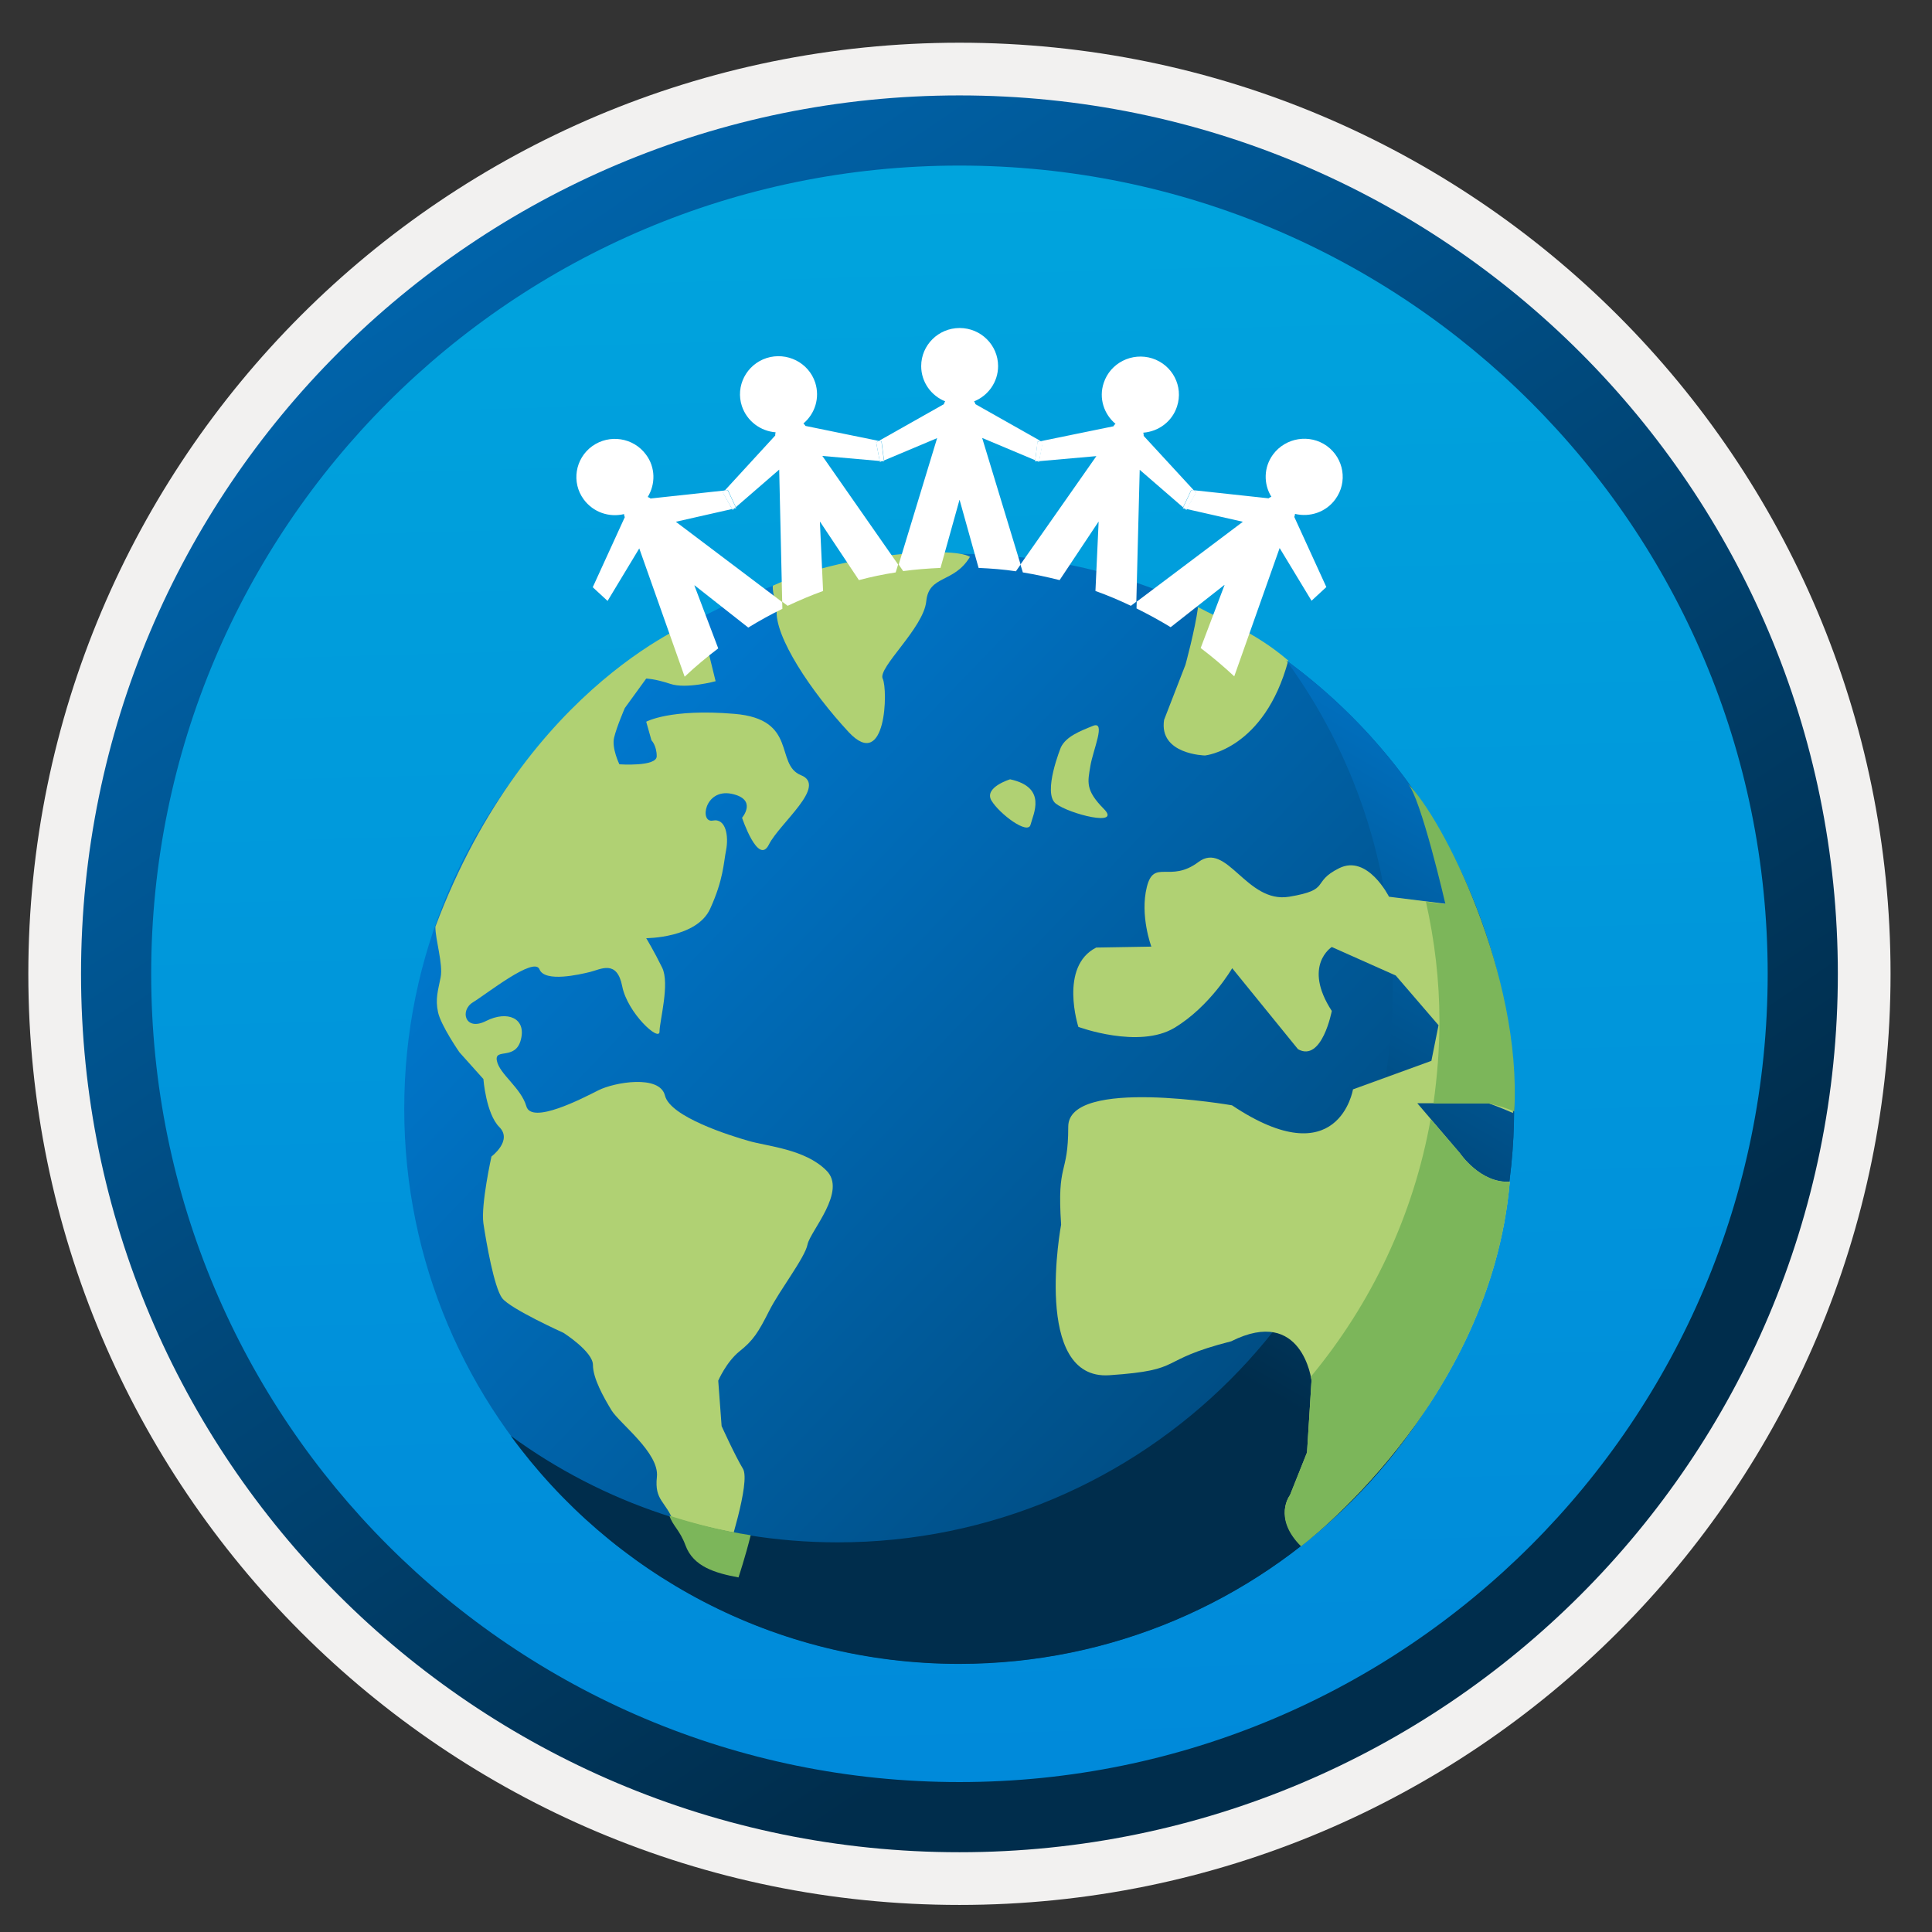 <svg width="103" height="103" viewBox="0 0 103 103" fill="none" xmlns="http://www.w3.org/2000/svg">
<rect x="0" y="0" width="103" height="103" fill="#333333" stroke="none"/>
<path d="M51.15 98.727C25.3 98.727 4.34 77.777 4.34 51.917C4.34 26.057 25.3 5.107 51.15 5.107C77 5.107 97.96 26.067 97.96 51.917C97.96 77.767 77 98.727 51.15 98.727Z" fill="url(#paint0_linear)"/>
<path fill-rule="evenodd" clip-rule="evenodd" d="M97.05 51.917C97.05 77.267 76.5 97.817 51.15 97.817C25.8 97.817 5.25 77.267 5.25 51.917C5.25 26.567 25.8 6.017 51.15 6.017C76.5 6.017 97.05 26.567 97.05 51.917ZM51.15 2.277C78.57 2.277 100.79 24.497 100.79 51.917C100.79 79.337 78.56 101.557 51.15 101.557C23.73 101.557 1.51 79.327 1.51 51.917C1.51 24.497 23.73 2.277 51.15 2.277Z" fill="#F2F1F0"/>
<path fill-rule="evenodd" clip-rule="evenodd" d="M94.24 51.917C94.24 75.717 74.95 95.007 51.15 95.007C27.35 95.007 8.06 75.717 8.06 51.917C8.06 28.117 27.35 8.827 51.15 8.827C74.95 8.827 94.24 28.117 94.24 51.917ZM51.15 5.087C77.01 5.087 97.98 26.057 97.98 51.917C97.98 77.777 77.01 98.747 51.15 98.747C25.29 98.747 4.32 77.777 4.32 51.917C4.32 26.057 25.28 5.087 51.15 5.087Z" fill="url(#paint1_linear)"/>
<path fill-rule="evenodd" clip-rule="evenodd" d="M80.721 59.107C80.721 75.447 67.471 88.697 51.131 88.697C34.801 88.697 21.551 75.447 21.551 59.107C21.551 42.767 34.801 29.527 51.141 29.527C67.481 29.527 80.721 42.767 80.721 59.107Z" fill="url(#paint2_linear)"/>
<path fill-rule="evenodd" clip-rule="evenodd" d="M63.201 35.437C63.201 35.437 63.711 33.577 63.871 32.367C65.111 33.037 66.931 33.707 68.681 35.217C67.401 39.967 64.241 40.277 64.241 40.277C64.241 40.277 61.771 40.227 62.061 38.377L63.201 35.437Z" fill="#B0D173"/>
<path fill-rule="evenodd" clip-rule="evenodd" d="M56.561 39.837C56.841 39.267 57.551 38.987 58.271 38.697C58.981 38.417 58.271 39.977 58.131 40.837C57.991 41.687 57.851 42.117 58.841 43.117C59.831 44.107 56.991 43.397 56.281 42.837C55.571 42.257 56.561 39.837 56.561 39.837Z" fill="#B0D173"/>
<path fill-rule="evenodd" clip-rule="evenodd" d="M43.051 66.347C42.911 67.057 41.571 68.767 41.001 69.897C40.431 71.027 40.151 71.467 39.431 72.037C38.721 72.607 38.291 73.607 38.291 73.607L38.471 76.027C38.471 76.027 39.181 77.597 39.611 78.307C40.031 79.017 38.761 82.867 38.761 82.867C37.531 82.627 36.351 82.297 35.921 81.157C35.501 80.017 34.881 80.017 35.021 78.737C35.161 77.457 33.031 75.887 32.601 75.187C32.171 74.477 31.611 73.477 31.611 72.767C31.611 72.057 30.041 71.057 30.041 71.057C30.041 71.057 27.201 69.777 26.771 69.207C26.341 68.637 25.921 66.217 25.771 65.217C25.631 64.227 26.201 61.657 26.201 61.657C26.201 61.657 27.341 60.807 26.621 60.087C25.911 59.377 25.771 57.527 25.771 57.527L24.491 56.097C24.491 56.097 23.501 54.667 23.351 53.957C23.201 53.247 23.351 52.817 23.491 52.107C23.631 51.397 23.211 50.117 23.211 49.407C28.111 36.337 37.331 32.977 37.331 32.977L38.151 36.317C38.151 36.317 36.581 36.747 35.731 36.457C34.881 36.177 34.451 36.177 34.451 36.177L33.311 37.747C33.311 37.747 32.881 38.737 32.741 39.317C32.601 39.887 33.021 40.747 33.021 40.747C33.021 40.747 35.011 40.887 35.011 40.317C35.011 39.747 34.731 39.467 34.731 39.467L34.451 38.477C34.451 38.477 35.731 37.767 39.151 38.057C42.561 38.337 41.291 40.757 42.701 41.327C44.131 41.897 41.561 43.887 40.991 45.027C40.421 46.167 39.561 43.597 39.561 43.597C39.561 43.597 40.411 42.607 38.991 42.317C37.561 42.037 37.281 43.887 38.001 43.747C38.711 43.607 38.851 44.597 38.711 45.317C38.571 46.027 38.571 46.887 37.861 48.447C37.151 50.017 34.451 50.017 34.451 50.017C34.451 50.017 34.881 50.727 35.301 51.587C35.721 52.437 35.161 54.437 35.161 54.997C35.161 55.567 33.451 54.007 33.171 52.577C32.891 51.147 32.031 51.677 31.461 51.817C30.891 51.957 29.041 52.387 28.761 51.677C28.481 50.967 25.921 53.007 25.211 53.437C24.501 53.867 24.791 55.007 25.921 54.427C27.061 53.857 28.061 54.287 27.771 55.417C27.491 56.557 26.341 55.847 26.491 56.557C26.631 57.267 27.771 57.987 28.061 58.977C28.341 59.967 31.051 58.557 31.901 58.127C32.751 57.697 35.171 57.277 35.451 58.407C35.731 59.547 38.931 60.547 39.921 60.827C40.911 61.117 42.911 61.257 44.051 62.397C45.181 63.497 43.191 65.637 43.051 66.347Z" fill="#B0D173"/>
<path fill-rule="evenodd" clip-rule="evenodd" d="M49.381 32.057C49.241 33.487 46.771 35.607 47.061 36.187C47.341 36.757 47.251 41.167 45.251 39.037C43.261 36.897 41.261 33.917 41.411 32.487C41.431 32.207 41.171 31.727 41.201 31.227C44.931 29.517 50.781 29.107 51.711 29.687C50.851 31.117 49.521 30.637 49.381 32.057Z" fill="#B0D173"/>
<path fill-rule="evenodd" clip-rule="evenodd" d="M52.861 42.687C52.431 41.977 53.851 41.547 53.851 41.547C55.851 41.977 55.081 43.407 54.941 43.967C54.801 44.527 53.291 43.397 52.861 42.687Z" fill="#B0D173"/>
<path fill-rule="evenodd" clip-rule="evenodd" d="M68.571 35.207C72.141 40.097 74.251 46.117 74.251 52.637C74.251 68.977 61.001 82.227 44.661 82.227C38.141 82.227 32.111 80.117 27.231 76.547C32.611 83.917 41.301 88.707 51.131 88.707C67.471 88.707 80.721 75.457 80.721 59.117C80.721 49.287 75.931 40.587 68.571 35.207Z" fill="url(#paint3_linear)"/>
<path fill-rule="evenodd" clip-rule="evenodd" d="M77.831 61.477C77.831 61.477 78.921 63.097 80.491 62.997C79.461 74.907 69.371 82.397 69.371 82.397C67.851 80.877 68.771 79.717 68.771 79.717L69.681 77.437L69.921 73.597C69.921 73.597 69.431 69.607 65.641 71.507C61.561 72.547 63.271 73.037 59.141 73.317C55.011 73.597 56.571 65.287 56.571 65.287C56.341 61.877 56.951 62.727 56.951 60.067C56.951 57.407 65.681 58.927 65.681 58.927C71.371 62.727 72.131 58.077 72.131 58.077L76.311 56.557L76.691 54.657L74.411 52.007L71.001 50.487C71.001 50.487 69.431 51.477 71.001 53.897C71.001 53.897 70.481 56.647 69.201 55.937L65.691 51.617C65.691 51.617 64.511 53.657 62.611 54.797C60.711 55.937 57.491 54.747 57.491 54.747C57.491 54.747 56.451 51.527 58.441 50.517L61.381 50.467C61.381 50.467 60.761 48.807 61.141 47.287C61.521 45.767 62.371 47.097 63.891 45.957C65.411 44.817 66.451 48.187 68.731 47.807C71.011 47.427 69.871 47.047 71.391 46.287C72.911 45.527 74.051 47.807 74.051 47.807L77.091 48.187C77.091 48.187 76.341 43.377 75.651 42.687L75.711 42.707C75.741 42.587 75.621 42.637 75.731 42.747C77.341 45.387 80.931 51.877 80.661 59.337C80.031 59.057 79.361 58.817 79.361 58.817H75.561L77.831 61.477Z" fill="#B0D173"/>
<path fill-rule="evenodd" clip-rule="evenodd" d="M39.371 84.097C39.371 84.097 39.741 82.987 40.021 81.847C38.541 81.617 37.091 81.257 35.691 80.807C35.851 81.327 36.241 81.567 36.541 82.377C36.961 83.537 38.151 83.867 39.371 84.097Z" fill="#7CB65A"/>
<path fill-rule="evenodd" clip-rule="evenodd" d="M77.831 61.477L76.271 59.667C75.351 64.827 73.101 69.517 69.891 73.387C69.911 73.507 69.921 73.587 69.921 73.587L69.681 77.427L68.771 79.707C68.771 79.707 67.841 80.927 69.361 82.437C69.361 82.437 79.461 74.907 80.491 63.007C78.921 63.097 77.831 61.477 77.831 61.477Z" fill="#7CB65A"/>
<path fill-rule="evenodd" clip-rule="evenodd" d="M76.741 54.447C76.741 55.927 76.621 57.397 76.421 58.827H79.351C79.351 58.827 80.101 58.977 80.731 59.257C81.141 51.957 76.921 43.627 75.051 41.777C75.741 42.477 77.061 48.207 77.061 48.207L76.021 48.077C76.481 50.127 76.741 52.257 76.741 54.447Z" fill="#7CB65A"/>
<path d="M51.141 4.317H51.151L51.161 4.327L51.141 4.317Z" fill="white"/>
<path d="M51.141 17.477L51.151 17.487L51.161 17.477H51.141Z" fill="white"/>
<path d="M47.021 24.587L46.901 24.577L46.911 24.627L47.021 24.587Z" fill="white"/>
<path d="M55.391 24.627L55.401 24.577L55.301 24.587L55.391 24.627Z" fill="white"/>
<path d="M52.361 23.347L55.191 24.537L55.321 23.537L55.471 23.507L52.001 21.547C52.001 21.547 51.991 21.477 51.931 21.397C52.681 21.097 53.211 20.367 53.211 19.517C53.211 18.397 52.291 17.487 51.161 17.487C50.031 17.487 49.111 18.397 49.111 19.517C49.111 20.367 49.641 21.097 50.391 21.397C50.331 21.477 50.321 21.547 50.321 21.547L46.851 23.507L47.001 23.537L47.131 24.547L49.961 23.357L47.911 30.097L48.151 30.447C48.801 30.357 49.471 30.307 50.141 30.277L51.151 26.657H51.161L52.171 30.277C52.841 30.307 53.511 30.357 54.161 30.457L54.411 30.097L52.361 23.347Z" fill="white"/>
<path d="M40.851 19.097L40.861 19.087L40.851 19.097Z" fill="white"/>
<path d="M43.841 24.307L46.901 24.577L46.711 23.587L46.851 23.507L42.941 22.707C42.941 22.707 42.911 22.647 42.831 22.577C43.451 22.057 43.721 21.207 43.461 20.397C43.111 19.327 41.951 18.747 40.871 19.087C39.791 19.437 39.201 20.587 39.551 21.647C39.821 22.457 40.551 22.987 41.351 23.047C41.321 23.147 41.331 23.217 41.331 23.217L38.651 26.137L38.801 26.117L39.231 27.037L41.541 25.037L41.701 32.077L41.991 32.297C42.611 32.007 43.241 31.737 43.881 31.507L43.711 27.817H43.721L45.791 30.927C46.431 30.757 47.091 30.617 47.751 30.517L47.881 30.097L43.841 24.307Z" fill="white"/>
<path d="M47.121 24.597V24.547L47.021 24.587L47.121 24.597Z" fill="white"/>
<path d="M39.141 27.107L39.031 27.137L39.061 27.187L39.141 27.107Z" fill="white"/>
<path d="M46.901 24.577L47.021 24.587L47.121 24.547L46.991 23.537L46.841 23.507L46.711 23.587L46.901 24.577Z" fill="white"/>
<path d="M31.561 23.777V23.767H31.571L31.561 23.777Z" fill="white"/>
<path d="M39.251 27.087L39.221 27.037L39.141 27.107L39.251 27.087Z" fill="white"/>
<path d="M36.031 27.817L39.031 27.137L38.541 26.257L38.651 26.147L34.681 26.577C34.681 26.577 34.631 26.527 34.531 26.497C34.951 25.817 34.951 24.917 34.441 24.237C33.771 23.327 32.491 23.127 31.571 23.787C30.661 24.447 30.451 25.717 31.121 26.627C31.631 27.317 32.481 27.597 33.271 27.407C33.271 27.507 33.311 27.567 33.311 27.567L31.601 31.307L32.391 32.037L34.081 29.237L36.501 36.077C37.071 35.537 37.671 35.037 38.291 34.567L37.021 31.217L37.031 31.207L39.891 33.457C40.481 33.097 41.091 32.757 41.711 32.457L41.701 32.097L36.031 27.817Z" fill="white"/>
<path d="M39.031 27.137L39.141 27.107L39.221 27.037L38.791 26.127L38.641 26.137L38.531 26.257L39.031 27.137Z" fill="white"/>
<path d="M63.171 27.127L63.081 27.047L63.061 27.097L63.171 27.127Z" fill="white"/>
<path d="M69.921 32.027L70.711 31.297L69.001 27.557C69.001 27.557 69.031 27.497 69.041 27.397C69.831 27.587 70.691 27.307 71.191 26.617C71.861 25.707 71.651 24.437 70.741 23.777C69.821 23.117 68.541 23.327 67.871 24.227C67.361 24.917 67.361 25.807 67.781 26.487C67.681 26.517 67.631 26.567 67.631 26.567L63.661 26.137L63.761 26.247L63.261 27.137L66.261 27.817L60.601 32.077L60.591 32.437C61.211 32.747 61.821 33.077 62.411 33.437L65.271 31.187L65.281 31.197L64.011 34.547C64.631 35.017 65.231 35.527 65.801 36.057L68.221 29.217L69.921 32.027Z" fill="white"/>
<path d="M60.761 25.047L63.071 27.047L63.501 26.137L63.661 26.157L60.971 23.237C60.971 23.237 60.981 23.167 60.951 23.067C61.761 23.007 62.491 22.477 62.751 21.667C63.101 20.597 62.511 19.457 61.431 19.107C60.351 18.767 59.191 19.347 58.841 20.417C58.571 21.227 58.851 22.077 59.471 22.597C59.391 22.657 59.361 22.727 59.361 22.727L55.451 23.527L55.581 23.597L55.391 24.587L58.451 24.317L54.401 30.097L54.531 30.517C55.201 30.627 55.851 30.767 56.491 30.927L58.561 27.817H58.571L58.401 31.507C59.051 31.737 59.681 32.007 60.291 32.297L60.581 32.077L60.761 25.047Z" fill="white"/>
<path d="M55.301 24.587L55.191 24.547L55.181 24.597L55.301 24.587Z" fill="white"/>
<path d="M63.251 27.187L63.271 27.147L63.171 27.127L63.251 27.187Z" fill="white"/>
<path d="M55.191 24.547L55.301 24.587L55.401 24.577L55.601 23.587L55.471 23.517L55.311 23.547L55.191 24.547Z" fill="white"/>
<path d="M63.081 27.047L63.171 27.127L63.271 27.147L63.771 26.257L63.671 26.147L63.511 26.137L63.081 27.047Z" fill="white"/>
<defs>
<linearGradient id="paint0_linear" x1="49.381" y1="-12.873" x2="53.363" y2="132.897" gradientUnits="userSpaceOnUse">
<stop stop-color="#00ABDE"/>
<stop offset="1" stop-color="#007ED8"/>
</linearGradient>
<linearGradient id="paint1_linear" x1="2.584" y1="-19.708" x2="98.111" y2="121.174" gradientUnits="userSpaceOnUse">
<stop stop-color="#007ED8"/>
<stop offset="0.707" stop-color="#002D4C"/>
</linearGradient>
<linearGradient id="paint2_linear" x1="26.137" y1="35.088" x2="120.981" y2="126.206" gradientUnits="userSpaceOnUse">
<stop stop-color="#007ED8"/>
<stop offset="0.707" stop-color="#002D4C"/>
</linearGradient>
<linearGradient id="paint3_linear" x1="77.046" y1="31.479" x2="47.639" y2="82.835" gradientUnits="userSpaceOnUse">
<stop stop-color="#007ED8"/>
<stop offset="0.707" stop-color="#002D4C"/>
</linearGradient>
</defs>
</svg>
